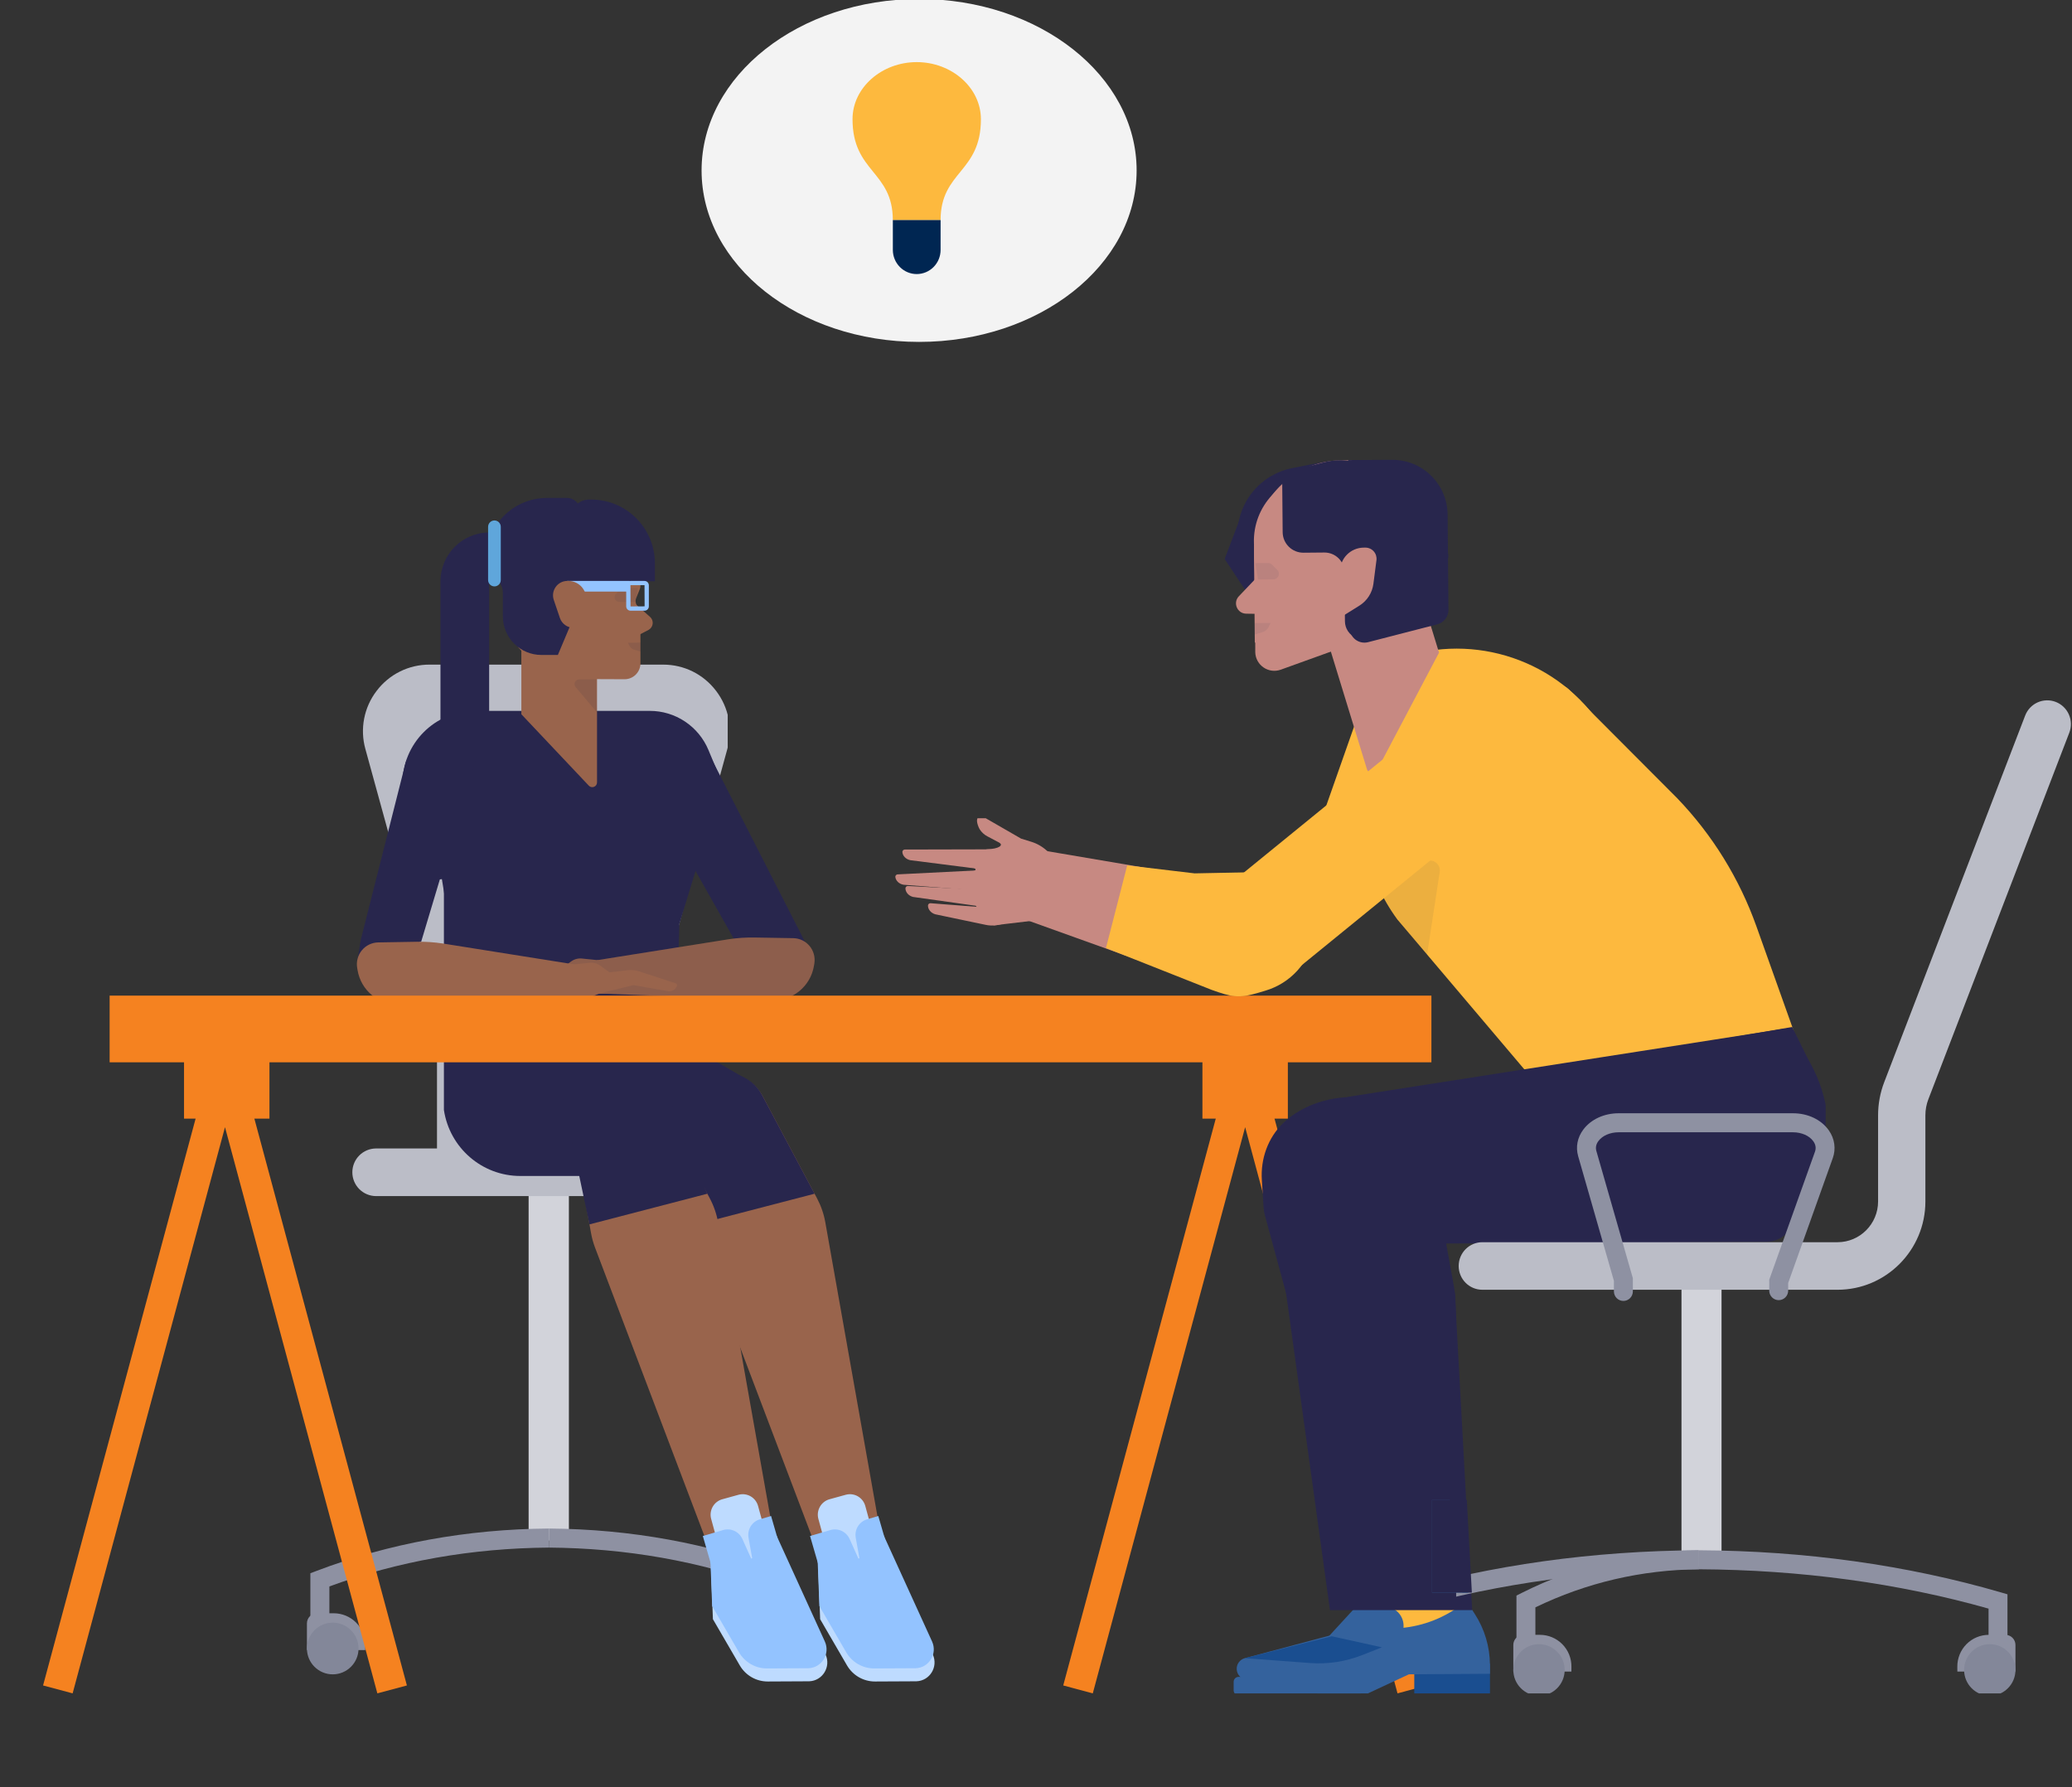 <svg width="291" height="251" viewBox="0 0 291 251" fill="none" xmlns="http://www.w3.org/2000/svg">
<rect x="0" y="0" width="291" height="251" fill="#333333" stroke="none"/>
<g clip-path="url(#clip0_2584_20384)">
<g clip-path="url(#clip1_2584_20384)">
<path d="M74.242 167.105H79.897V216.347H74.242V167.105Z" fill="#D2D3DA"/>
<path d="M101.315 167.975H52.823C51.938 167.975 51.088 167.622 50.462 166.995C49.836 166.368 49.484 165.517 49.484 164.63C49.484 163.743 49.836 162.892 50.462 162.265C51.088 161.637 51.938 161.285 52.823 161.285H101.315C102.2 161.285 103.05 161.637 103.676 162.264C104.302 162.892 104.654 163.742 104.654 164.63C104.654 165.517 104.303 166.367 103.676 166.995C103.05 167.622 102.201 167.975 101.315 167.975Z" fill="#BBBDC7"/>
<path d="M46.26 227.006H43.589V220.94L44.451 220.612C54.618 216.747 65.599 214.744 77.087 214.66L77.106 217.336C66.26 217.416 55.888 219.251 46.261 222.792L46.26 227.006Z" fill="#8E91A2"/>
<path d="M110.605 227.006H107.933V222.792C98.305 219.251 87.933 217.416 77.087 217.336L77.106 214.66C88.596 214.744 99.576 216.747 109.743 220.612L110.605 220.94V227.006ZM46.87 226.561H44.526C44.15 226.561 43.788 226.711 43.522 226.977C43.256 227.244 43.106 227.606 43.106 227.983V231.729H51.305L51.311 231.044C51.315 230.457 51.204 229.875 50.983 229.331C50.761 228.788 50.435 228.293 50.022 227.876C49.61 227.459 49.119 227.129 48.578 226.903C48.037 226.677 47.456 226.561 46.87 226.561Z" fill="#8E91A2"/>
<path d="M46.731 235.138C48.732 235.138 50.355 233.513 50.355 231.508C50.355 229.502 48.732 227.877 46.731 227.877C44.729 227.877 43.106 229.502 43.106 231.508C43.106 233.513 44.729 235.138 46.731 235.138Z" fill="#838799"/>
<path d="M63.376 164.247V141.502L53.247 104.654C51.959 99.969 55.479 95.342 60.33 95.342H93.135C97.987 95.342 101.506 99.969 100.218 104.654L90.089 141.502V164.247H74.008" fill="#BBBDC7"/>
<path d="M92.093 166.255H74.009C73.478 166.255 72.968 166.044 72.592 165.668C72.217 165.291 72.006 164.781 72.006 164.248C72.006 163.716 72.217 163.206 72.592 162.829C72.968 162.453 73.478 162.241 74.009 162.241H88.086V141.232L88.157 140.97L98.286 104.122C98.508 103.328 98.541 102.493 98.385 101.684C98.229 100.874 97.886 100.112 97.385 99.458C96.889 98.8 96.247 98.267 95.509 97.901C94.772 97.535 93.959 97.347 93.136 97.35H60.33C59.507 97.347 58.694 97.535 57.956 97.901C57.219 98.267 56.576 98.8 56.08 99.458C55.579 100.112 55.236 100.874 55.08 101.684C54.924 102.493 54.958 103.328 55.179 104.122L65.38 141.232V164.248C65.38 164.781 65.169 165.291 64.793 165.668C64.418 166.044 63.908 166.255 63.377 166.255C62.845 166.255 62.336 166.044 61.96 165.668C61.584 165.291 61.373 164.781 61.373 164.248V141.774L51.316 105.188C50.928 103.799 50.869 102.338 51.143 100.921C51.416 99.504 52.015 98.171 52.893 97.027C53.761 95.875 54.886 94.942 56.176 94.302C57.467 93.661 58.889 93.331 60.33 93.336H93.135C96.078 93.336 98.789 94.681 100.572 97.026C101.449 98.171 102.048 99.504 102.322 100.921C102.596 102.337 102.537 103.798 102.149 105.188L92.092 141.774L92.093 166.255Z" fill="#BBBDC7"/>
</g>
<g clip-path="url(#clip2_2584_20384)">
<path d="M104.87 161.344H84.955L82.726 145.211L94.466 145.51L104.721 151.485L104.87 161.344Z" fill="#28264D"/>
<path d="M118.958 233.884C119.36 234.574 119.935 235.146 120.626 235.543C121.317 235.939 122.1 236.146 122.895 236.142L128.715 236.113C130.591 236.039 131.793 234.075 131.01 232.359L124.222 217.471L114.909 220.176L115.184 227.39L118.958 233.884Z" fill="#BEDBFF"/>
<path d="M98.902 151.69C101.775 149.929 105.529 150.958 107.115 153.941L114.748 168.289C115.309 169.345 115.702 170.483 115.911 171.661L123.385 213.794C123.385 213.794 113.838 216.263 114.157 216.144L98.633 175.212C98.381 174.548 98.192 173.863 98.067 173.164L94.696 154.266L98.902 151.69Z" fill="#99644C"/>
<path d="M118.852 232.05C119.253 232.74 119.828 233.312 120.52 233.709C121.211 234.105 121.993 234.312 122.789 234.308L128.608 234.279C130.485 234.205 131.686 232.241 130.904 230.525L124.115 215.637L114.803 218.342L115.078 225.556L118.852 232.05Z" fill="#93C3FF"/>
<path d="M123.334 218.112L116.746 219.931L114.937 213.312C114.78 212.737 114.857 212.122 115.15 211.604C115.444 211.086 115.93 210.706 116.502 210.548L118.776 209.92C119.348 209.762 119.96 209.839 120.475 210.134C120.991 210.429 121.369 210.918 121.526 211.493L123.334 218.112Z" fill="#BEDBFF"/>
<path d="M121.1 221.067L125.355 219.823L123.353 212.904L121.782 213.364C121.245 213.521 120.784 213.873 120.489 214.351C120.194 214.83 120.085 215.401 120.184 215.955L121.1 221.067Z" fill="#93C3FF"/>
<path d="M115.769 222.628L121.491 220.954L119.32 216.124C119.095 215.624 118.698 215.222 118.202 214.992C117.706 214.763 117.145 214.721 116.621 214.874L113.767 215.709L115.769 222.628Z" fill="#93C3FF"/>
<path d="M94.106 154.227L97.851 171.946L114.403 167.641L107.038 153.794C105.48 150.864 101.824 149.804 98.953 151.449L94.106 154.227Z" fill="#28264D"/>
<path d="M61.861 101.623H68.698V74.783C64.922 74.783 61.861 77.86 61.861 81.655V101.623Z" fill="#28264D"/>
<path d="M62.344 138.83L88.424 136.439L97.52 165.149H73.073C67.709 165.149 63.149 161.21 62.344 155.879V138.83Z" fill="#28264D"/>
<path d="M94.967 145.707H65.646L60.653 114.723H95.831L98.028 121.18L95.412 129.752L94.967 145.707Z" fill="#28264D"/>
<path d="M98.365 103.492L113.707 133.544L107.069 136.62L105.794 136.678L88.206 105.529L98.365 103.492Z" fill="#28264D"/>
<path d="M103.898 233.884C104.299 234.574 104.874 235.146 105.565 235.543C106.257 235.939 107.039 236.146 107.835 236.142L113.654 236.113C115.531 236.039 116.732 234.075 115.95 232.359L109.161 217.471L99.849 220.176L100.124 227.39L103.898 233.884Z" fill="#BEDBFF"/>
<path d="M84.285 151.419C86.917 149.806 90.356 150.748 91.81 153.481L99.687 168.29C100.249 169.345 100.641 170.483 100.85 171.662L108.324 213.794C108.324 213.794 98.777 216.263 99.096 216.145L83.572 175.212C83.321 174.549 83.131 173.864 83.006 173.165L79.636 154.267L84.285 151.419Z" fill="#99644C"/>
<path d="M103.791 232.05C104.193 232.74 104.768 233.312 105.459 233.709C106.15 234.105 106.933 234.312 107.728 234.308L113.548 234.279C115.425 234.205 116.626 232.241 115.844 230.525L109.055 215.637L99.742 218.342L100.018 225.556L103.791 232.05Z" fill="#93C3FF"/>
<path d="M108.275 218.112L101.688 219.931L99.879 213.312C99.722 212.737 99.798 212.122 100.092 211.604C100.385 211.086 100.871 210.706 101.443 210.548L103.718 209.92C104.29 209.762 104.901 209.839 105.417 210.134C105.932 210.429 106.31 210.918 106.467 211.493L108.275 218.112Z" fill="#BEDBFF"/>
<path d="M106.041 221.067L110.297 219.823L108.294 212.904L106.723 213.364C106.186 213.521 105.725 213.873 105.43 214.351C105.135 214.83 105.027 215.401 105.125 215.955L106.041 221.067Z" fill="#93C3FF"/>
<path d="M100.711 222.628L106.432 220.954L104.261 216.124C104.036 215.624 103.639 215.222 103.144 214.992C102.648 214.763 102.086 214.721 101.562 214.874L98.708 215.709L100.711 222.628Z" fill="#93C3FF"/>
<path d="M62.344 111.227H69.49V145.707H62.344V111.227Z" fill="#28264D"/>
<path d="M104.536 117.439L56.52 124.24V110.06C56.52 104.413 61.075 99.834 66.694 99.834H91.276C93.035 99.834 94.754 100.357 96.218 101.337C97.682 102.316 98.825 103.709 99.503 105.34L104.536 117.439Z" fill="#28264D"/>
<path d="M83.849 109.874V90.039H73.222V100.306L82.697 110.337C83.113 110.776 83.849 110.481 83.849 109.874Z" fill="#99644C"/>
<path opacity="0.1" d="M83.767 95.387L81.357 95.396C80.789 95.399 80.483 96.067 80.851 96.502L83.834 100.031" fill="#1D2445"/>
<path d="M56.947 107.178L50.683 131.927L50.154 135.061L59.155 132.24L67.163 105.518L58.763 105.723C58.344 105.733 57.939 105.881 57.611 106.143C57.283 106.406 57.05 106.77 56.947 107.178Z" fill="#28264D"/>
<path d="M77.681 93.287H87.589V77.82H71.471V87.046C71.471 90.493 74.251 93.287 77.681 93.287Z" fill="#99644C"/>
<path d="M89.947 78.346V82.285C89.947 82.427 89.92 82.57 89.867 82.702L89.347 84.001C89.173 84.437 89.288 84.936 89.636 85.25L89.947 85.532V93.15C89.947 93.445 89.889 93.737 89.777 94.009C89.665 94.281 89.5 94.528 89.292 94.736C89.084 94.944 88.838 95.109 88.566 95.22C88.295 95.332 88.005 95.389 87.712 95.388L73.647 95.331L73.705 90.516L89.947 78.346Z" fill="#99644C"/>
<path d="M87.994 90.072L91.072 88.466C91.233 88.382 91.371 88.26 91.475 88.11C91.578 87.96 91.643 87.788 91.665 87.607C91.686 87.426 91.664 87.242 91.599 87.072C91.534 86.902 91.429 86.75 91.292 86.63L87.994 83.732V90.072Z" fill="#99644C"/>
<path opacity="0.07" d="M89.587 82.557H87.617C87.44 82.557 87.27 82.627 87.144 82.753L86.51 83.391C86.089 83.814 86.386 84.537 86.982 84.537H89.273" fill="#002652"/>
<path d="M83.052 70.158H82.719C82.043 70.158 81.394 70.428 80.916 70.909C80.438 71.39 80.169 72.042 80.169 72.722V81.624H91.978V79.13C91.978 74.175 87.981 70.158 83.052 70.158Z" fill="#28264D"/>
<path d="M81.531 81.497H68.261V78.525C68.261 73.777 72.09 69.928 76.814 69.928H79.608C79.861 69.928 80.111 69.978 80.344 70.075C80.577 70.172 80.789 70.314 80.968 70.494C81.147 70.673 81.288 70.886 81.385 71.121C81.481 71.356 81.531 71.607 81.531 71.861V81.497Z" fill="#28264D"/>
<path d="M78.348 91.979H76.024C74.592 91.979 73.218 91.407 72.206 90.389C71.193 89.371 70.624 87.99 70.624 86.551V83.244C70.624 82.611 70.373 82.004 69.928 81.556C69.483 81.108 68.879 80.857 68.249 80.857H67.657V78.393H84.072L78.348 91.979Z" fill="#28264D"/>
<path d="M69.442 82.352C69.205 82.352 68.978 82.257 68.811 82.089C68.644 81.921 68.55 81.693 68.55 81.455V73.986C68.55 73.748 68.644 73.52 68.811 73.352C68.978 73.184 69.205 73.09 69.442 73.09C69.678 73.09 69.905 73.184 70.072 73.352C70.239 73.52 70.333 73.748 70.333 73.986V81.455C70.333 81.693 70.239 81.921 70.072 82.089C69.905 82.257 69.678 82.352 69.442 82.352Z" fill="#5FA6DB"/>
<path opacity="0.1" d="M88.194 90.27L88.426 90.724C88.552 90.973 88.775 91.159 89.041 91.237L89.957 91.507V90.246L88.194 90.27Z" fill="#1D2445"/>
<path d="M83.82 134.85L84.694 139.538L108.405 140.476C109.804 140.531 111.176 140.072 112.263 139.185C113.35 138.297 114.078 137.042 114.31 135.654L114.366 135.327C114.439 134.892 114.417 134.446 114.303 134.02C114.189 133.593 113.985 133.197 113.704 132.858C113.423 132.518 113.073 132.244 112.677 132.053C112.281 131.862 111.849 131.76 111.41 131.752L105.981 131.662C104.774 131.641 103.567 131.72 102.373 131.899L83.82 134.85Z" fill="#99644C"/>
<path d="M81.573 139.42C81.814 139.517 82.072 139.566 82.332 139.566H92.33L92.49 139.472V135.032H88.178C88.026 135.07 87.871 135.089 87.714 135.091L86.431 135.088L81.735 134.614C81.191 134.556 80.645 134.704 80.203 135.029L78.932 135.958L76.426 135.663C75.854 135.59 75.273 135.646 74.726 135.828L69.643 137.498C69.607 137.51 69.573 137.529 69.544 137.554C69.514 137.579 69.49 137.609 69.473 137.644C69.455 137.678 69.444 137.716 69.441 137.754C69.438 137.793 69.443 137.831 69.454 137.868C69.456 137.87 69.456 137.872 69.456 137.872L69.462 137.889C69.561 138.135 69.74 138.34 69.971 138.469C70.201 138.598 70.469 138.644 70.729 138.599L75.559 137.75L80.316 138.919L81.573 139.42Z" fill="#99644C"/>
<g opacity="0.1">
<path d="M83.818 134.85L84.692 139.538L108.403 140.476C109.802 140.531 111.173 140.072 112.26 139.185C113.347 138.297 114.075 137.042 114.308 135.654L114.364 135.327C114.437 134.892 114.415 134.446 114.301 134.02C114.187 133.593 113.983 133.197 113.702 132.858C113.421 132.518 113.071 132.244 112.675 132.053C112.279 131.862 111.847 131.76 111.408 131.752L105.978 131.662C104.772 131.641 103.565 131.72 102.371 131.899L83.818 134.85Z" fill="#1D2445"/>
<path d="M81.573 139.42C81.814 139.517 82.072 139.566 82.332 139.566H92.33L92.49 139.472V135.032H88.178C88.026 135.07 87.871 135.089 87.714 135.091L86.431 135.088L81.735 134.614C81.191 134.556 80.645 134.704 80.203 135.029L78.932 135.958L76.426 135.663C75.854 135.59 75.273 135.646 74.726 135.828L69.643 137.498C69.607 137.51 69.573 137.529 69.544 137.554C69.514 137.579 69.49 137.609 69.473 137.644C69.455 137.678 69.444 137.716 69.441 137.754C69.438 137.793 69.443 137.831 69.454 137.868C69.456 137.87 69.456 137.872 69.456 137.872L69.462 137.889C69.561 138.135 69.74 138.34 69.971 138.469C70.201 138.598 70.469 138.644 70.729 138.599L75.559 137.75L80.316 138.919L81.573 139.42Z" fill="#1D2445"/>
</g>
<path d="M80.708 135.446L79.834 140.135L56.123 141.071C54.724 141.127 53.353 140.668 52.266 139.781C51.179 138.893 50.451 137.638 50.218 136.25L50.163 135.923C50.09 135.487 50.111 135.041 50.225 134.615C50.339 134.189 50.544 133.793 50.824 133.453C51.105 133.114 51.455 132.84 51.851 132.649C52.247 132.458 52.679 132.355 53.118 132.348L58.548 132.257C59.755 132.236 60.961 132.316 62.155 132.495L80.708 135.446Z" fill="#99644C"/>
<path d="M82.956 140.016C82.715 140.112 82.457 140.162 82.196 140.162H72.198L72.039 140.068V135.628H76.351C76.502 135.663 76.656 135.687 76.814 135.687L78.097 135.684L82.794 135.209C83.338 135.152 83.884 135.3 84.326 135.625L85.597 136.554L88.102 136.258C88.674 136.185 89.255 136.242 89.802 136.424L94.885 138.094C95.039 138.143 95.124 138.309 95.074 138.464C95.073 138.465 95.073 138.468 95.073 138.468L95.067 138.485C94.968 138.731 94.788 138.935 94.558 139.065C94.328 139.194 94.06 139.24 93.8 139.194L88.97 138.346L84.213 139.515L82.956 140.016Z" fill="#99644C"/>
<path d="M79.651 83.077H88.253L88.447 81.584H79.651V83.077Z" fill="#93C3FF"/>
<path d="M88.555 82.181L88.542 82.195L88.555 85.166L90.532 85.153L90.519 82.181H88.555ZM88.555 81.584H90.519C90.855 81.584 91.126 81.858 91.126 82.195V85.153C91.126 85.49 90.854 85.763 90.519 85.763H88.555C88.394 85.763 88.239 85.699 88.125 85.584C88.011 85.47 87.947 85.314 87.947 85.153V82.195C87.947 82.114 87.963 82.035 87.993 81.961C88.024 81.887 88.069 81.819 88.125 81.763C88.181 81.706 88.249 81.661 88.322 81.63C88.396 81.6 88.475 81.584 88.555 81.584Z" fill="#93C3FF"/>
<path d="M80.538 88.157H82.518L82.33 83.991C82.3 83.343 82.023 82.731 81.557 82.283C81.09 81.834 80.469 81.584 79.824 81.584H79.68C78.302 81.584 77.332 82.946 77.777 84.257L78.635 86.788C78.771 87.187 79.027 87.534 79.368 87.779C79.71 88.025 80.119 88.157 80.538 88.157Z" fill="#99644C"/>
<path d="M79.045 154.227L82.79 171.946L99.343 167.641L90.323 147.252L79.045 154.227Z" fill="#28264D"/>
</g>
<g clip-path="url(#clip3_2584_20384)">
<path d="M15.397 139.818H201.033V149.183H15.397V139.818Z" fill="#F58220"/>
<path d="M168.874 146.465H180.872V157.096H168.874V146.465Z" fill="#F58220"/>
<path d="M196.272 237.808L174.873 158.296L153.475 237.808L149.324 236.698L174.873 141.76L200.423 236.698L196.272 237.808Z" fill="#F58220"/>
<path d="M52.997 237.808L31.599 158.296L10.2 237.808L6.049 236.698L31.599 141.76L57.148 236.698L52.997 237.808Z" fill="#F58220"/>
<path d="M25.846 146.465H37.843V157.096H25.846V146.465Z" fill="#F58220"/>
</g>
<g clip-path="url(#clip4_2584_20384)">
<path d="M187.135 208.442L192.623 229.273L206.605 227.823L203.187 210.1L187.135 208.442ZM219.439 156.498L252.569 146.612L246.676 130.085C244.28 123.363 240.484 117.228 235.541 112.084L220.254 96.753C219.303 95.764 215.136 95.499 213.838 95.941L208.146 97.962L205.128 98.99C193.615 104.233 187.3 116.993 196.253 129.126L219.439 156.498Z" fill="#FDB93E"/>
<path d="M182.749 123.141L191.099 99.4L193.707 93.653C203.804 88.626 216.025 91.161 223.292 99.79L232.134 110.289L196.606 125.432L182.749 123.141Z" fill="#FDB93E"/>
<path d="M197.403 76.334L183.561 80.587L191.973 108.006C192.177 108.672 193.084 108.756 193.409 108.14L202.103 91.654L197.403 76.334Z" fill="#C78982"/>
<path d="M250.444 144.488L189.931 153.94C185.591 154.618 182.884 159.018 184.234 163.201C185.973 168.589 187.999 174.725 188.205 174.714L248.014 174.401C249.123 174.395 250.184 173.952 250.967 173.167C258.932 165.181 258.695 152.178 250.444 144.488Z" fill="#28264D"/>
<path d="M194.884 154.397L191.088 154.096C187.006 153.824 182.938 155.125 180.243 157.696C178.081 159.759 177.029 162.731 177.218 165.714L177.455 169.452C177.484 169.908 177.559 170.359 177.679 170.8C181.111 183.377 191.39 221.114 191.39 221.114L205.692 218.308L205.33 215.145L204.421 182.905C204.411 182.192 204.342 181.481 204.215 180.779L202.597 171.82L194.884 154.397Z" fill="#28264D"/>
<path opacity="0.07" d="M193.458 125.574L199.888 121.22C200.854 120.333 202.397 121.157 202.199 122.454L200.405 134.186L193.458 125.574Z" fill="#002652"/>
<path d="M191.521 75.018L173.796 75.174C173.777 72.957 174.531 70.802 175.928 69.081C177.326 67.361 179.279 66.182 181.452 65.748L185.956 64.849C188.794 64.282 191.446 66.439 191.471 69.334L191.521 75.018Z" fill="#28264D"/>
<path d="M183.369 71.012L183.404 75.024L179.831 75.055L179.949 88.477L178.609 88.489L171.998 78.505L174.886 70.877L183.369 71.012Z" fill="#28264D"/>
<path d="M176.249 76.248L176.294 91.615C176.356 93.432 178.169 94.661 179.877 94.046L195.725 88.333L176.249 76.248Z" fill="#C78982"/>
<path d="M178.042 86.228L175.015 86.182C173.754 86.163 173.12 84.65 173.99 83.736L177.796 79.737L178.042 86.228ZM185.156 66.591L185.506 66.58C186.216 66.556 186.906 66.815 187.424 67.3C187.943 67.785 188.248 68.456 188.273 69.166L188.588 78.466L176.197 78.886L176.109 76.281C175.933 71.106 179.984 66.767 185.156 66.591Z" fill="#C78982"/>
<path d="M184.217 86.737L176.45 87.001L176.114 77.119L183.881 76.856L184.217 86.737Z" fill="#C78982"/>
<path d="M188.443 64.636L192.122 64.604C196.142 64.568 199.429 67.801 199.465 71.823L199.624 90.033L176.229 90.238L176.115 77.193C176.054 70.319 181.573 64.697 188.443 64.636Z" fill="#C78982"/>
<path opacity="0.07" d="M176.297 79.081L178.077 79.064C178.18 79.064 178.281 79.083 178.376 79.121C178.471 79.159 178.558 79.216 178.63 79.288L179.378 80.024C179.874 80.511 179.534 81.355 178.839 81.361L176.684 81.38" fill="#002652"/>
<path d="M180.069 66.486L180.142 74.74C180.145 75.121 180.223 75.499 180.372 75.85C180.521 76.201 180.738 76.519 181.01 76.787C181.282 77.054 181.604 77.266 181.958 77.409C182.311 77.551 182.689 77.623 183.071 77.62L185.998 77.594C186.366 77.591 186.732 77.66 187.073 77.798C187.415 77.936 187.726 78.14 187.989 78.398C188.252 78.657 188.461 78.965 188.605 79.304C188.749 79.644 188.825 80.008 188.828 80.377L188.888 87.259C188.892 87.759 189.045 88.247 189.326 88.66C189.607 89.074 190.005 89.394 190.468 89.582C190.932 89.769 191.44 89.815 191.93 89.713C192.419 89.611 192.867 89.366 193.217 89.009L203.012 79.033C203.273 78.767 203.417 78.409 203.414 78.036C203.411 77.664 203.26 77.308 202.994 77.047L195.338 67.936C194.205 66.588 192.713 65.591 191.035 65.061C189.357 64.531 187.563 64.49 185.862 64.943L180.069 66.486Z" fill="#28264D"/>
<path d="M189.337 64.609L195.485 64.575C199.768 64.537 203.271 67.981 203.309 72.267L203.426 85.641C203.43 86.106 203.278 86.559 202.995 86.928C202.712 87.297 202.314 87.56 201.864 87.677L192.146 90.183C191.84 90.262 191.52 90.27 191.21 90.207C190.9 90.143 190.609 90.01 190.358 89.818C190.107 89.625 189.903 89.377 189.762 89.094C189.621 88.811 189.546 88.499 189.544 88.183L189.337 64.609Z" fill="#28264D"/>
<path d="M191.751 76.904L191.51 76.906C190.625 76.914 189.779 77.274 189.158 77.906C188.538 78.537 188.194 79.39 188.201 80.276L188.257 86.713L190.914 85.056C191.451 84.721 191.906 84.272 192.247 83.74C192.589 83.208 192.808 82.607 192.889 81.98L193.315 78.67C193.343 78.448 193.324 78.223 193.259 78.009C193.193 77.796 193.083 77.598 192.934 77.431C192.786 77.264 192.604 77.13 192.4 77.039C192.196 76.948 191.974 76.902 191.751 76.904ZM135.794 126.195L161.642 135.476L162.115 131.704L163.214 122.272L141.922 118.659C141.922 118.659 135.326 126.063 135.794 126.195Z" fill="#C78982"/>
<path d="M155.327 133.137L170.158 139.008C172.948 140.009 173.968 140.247 176.808 139.397L177.752 139.114C179.461 138.602 180.999 137.634 182.201 136.314C183.402 134.993 184.221 133.37 184.57 131.619L186.432 122.275L167.782 122.652L158.309 121.527L155.327 133.137Z" fill="#FDB93E"/>
<path d="M175.468 136.015C175.823 136.451 176.259 136.813 176.753 137.08C177.247 137.347 177.789 137.514 178.348 137.571C178.906 137.629 179.47 137.575 180.008 137.415C180.546 137.254 181.047 136.988 181.483 136.634L204.208 118.128C207.881 115.138 208.434 109.734 205.447 106.06L204.633 105.058C203.737 103.957 202.442 103.257 201.031 103.112C199.62 102.967 198.21 103.389 197.109 104.284L168.567 127.526L175.468 136.015Z" fill="#FDB93E"/>
<path d="M139.039 117.59L129.598 117.952C129.386 117.96 129.18 118.019 128.996 118.124C128.812 118.228 128.655 118.376 128.54 118.554L126.121 122.292C125.992 122.491 125.919 122.721 125.91 122.959C125.901 123.196 125.956 123.431 126.069 123.64L128.751 128.584C128.799 128.674 128.87 128.75 128.955 128.806C129.041 128.861 129.139 128.895 129.241 128.903C129.343 128.911 129.445 128.893 129.539 128.852C129.632 128.81 129.714 128.746 129.776 128.665L130.187 128.129C130.439 127.802 130.597 127.412 130.645 127.002C130.693 126.591 130.629 126.176 130.459 125.799L129.577 123.834L131.189 121.453L133.039 121.51L135.234 125.875C135.436 126.275 135.728 126.622 136.089 126.889C136.449 127.155 136.867 127.333 137.308 127.408L146.037 128.889L147.049 120.032L139.978 117.72C139.675 117.622 139.357 117.578 139.039 117.59Z" fill="#C78982"/>
<path d="M240.167 146.211L251.703 144.223L254.794 150.475L240.167 146.211Z" fill="#28264D"/>
<path opacity="0.07" d="M178.442 87.492L178.156 88.077C177.999 88.398 177.718 88.64 177.378 88.747L176.209 89.114L176.18 87.503L178.442 87.492Z" fill="#002652"/>
<path d="M198.626 233.633H209.258V238.148H198.626V233.633Z" fill="#1A4E90"/>
<path d="M209.259 235.059L197.876 235.133L191.628 238.04H186.203L175.028 235.885C174.674 235.839 174.347 235.671 174.103 235.41C173.859 235.15 173.712 234.812 173.689 234.456C173.665 234.099 173.766 233.745 173.974 233.455C174.182 233.165 174.485 232.956 174.83 232.863L190.279 228.748L195.475 228.697C198.749 228.665 201.939 227.658 204.638 225.804L205.977 224.885L207.129 226.664C208.504 228.789 209.242 231.264 209.254 233.796L209.259 235.059Z" fill="#34629D"/>
<path d="M190.461 225.617L186.311 230.131H197.053L197.121 228.43C197.136 228.066 197.077 227.703 196.948 227.363C196.818 227.022 196.622 226.711 196.37 226.448C196.117 226.186 195.815 225.977 195.48 225.834C195.145 225.691 194.785 225.617 194.421 225.617H190.461ZM173.952 235.491H190.584C190.768 235.491 190.944 235.564 191.074 235.694C191.205 235.824 191.278 236.001 191.278 236.185V237.387C191.278 237.571 191.205 237.748 191.074 237.878C190.944 238.008 190.768 238.082 190.584 238.082H173.952C173.768 238.082 173.591 238.008 173.461 237.878C173.331 237.748 173.258 237.571 173.258 237.387V236.185C173.258 236.001 173.331 235.824 173.461 235.694C173.591 235.564 173.768 235.491 173.952 235.491Z" fill="#34629D"/>
<path d="M187.033 229.789L194.076 231.343L191.286 232.442C188.964 233.356 186.467 233.734 183.979 233.548L174.83 232.864L187.033 229.789Z" fill="#1A4E90"/>
<path d="M180.36 179.711L186.786 226.115H206.758L204.327 181.623L180.36 179.711Z" fill="#28264D"/>
</g>
<g clip-path="url(#clip5_2584_20384)">
<path d="M126.732 119.632C126.754 120.17 127.202 120.667 127.847 120.802L137.77 122.066L139.555 119.277L127.097 119.306C127.052 119.303 127.006 119.309 126.963 119.323C126.92 119.338 126.88 119.361 126.846 119.392C126.812 119.422 126.784 119.459 126.765 119.5C126.745 119.542 126.734 119.586 126.732 119.632ZM125.742 123.135C125.79 123.671 126.261 124.147 126.911 124.251L136.883 125.039L138.534 122.168L126.092 122.792C126.047 122.791 126.002 122.799 125.961 122.815C125.919 122.831 125.88 122.856 125.848 122.887C125.816 122.918 125.79 122.955 125.771 122.996C125.753 123.037 125.743 123.082 125.742 123.127L125.742 123.135Z" fill="#C78982"/>
<path d="M127.164 124.731C127.157 125.269 127.578 125.79 128.215 125.96L138.771 127.444L139.988 125.077L127.547 124.425C127.502 124.419 127.456 124.423 127.412 124.435C127.368 124.447 127.327 124.468 127.291 124.497C127.256 124.525 127.226 124.561 127.204 124.601C127.182 124.641 127.169 124.685 127.164 124.731ZM130.329 127.143C130.309 127.681 130.717 128.212 131.349 128.398L138.446 129.884C139.253 130.053 140.091 129.989 140.863 129.699C141.635 129.409 142.31 128.906 142.81 128.246L143.14 127.81L130.719 126.847C130.63 126.834 130.538 126.856 130.465 126.91C130.393 126.964 130.344 127.045 130.33 127.135L130.329 127.143ZM149.353 121.425L139.368 120.725L140.04 120.681C140.105 120.676 140.169 120.666 140.232 120.651C140.888 120.499 141.297 119.84 141.148 119.18L141.149 119.157C141.053 118.744 140.852 118.606 140.479 118.407L138.689 117.463C138.234 117.23 137.85 116.876 137.579 116.44C137.403 116.137 137.216 115.596 137.212 115.292C137.21 115.13 137.239 114.976 137.309 114.833C137.319 114.815 137.33 114.796 137.342 114.779C137.416 114.674 137.528 114.603 137.654 114.581C137.78 114.559 137.91 114.589 138.014 114.664L143.407 117.772L144.824 118.211C145.694 118.476 146.489 118.946 147.143 119.582L148.124 120.542C148.147 120.565 149.328 121.404 149.353 121.425Z" fill="#C78982"/>
<path d="M142.039 127.862C139.145 127.902 136.846 128.729 136.81 126.037C136.807 125.82 136.742 122.628 136.769 122.418C136.774 122.382 136.748 122.307 136.784 122.309C137.003 122.326 137.116 121.993 136.854 121.946C136.803 121.937 136.88 121.844 136.893 121.793C137.129 120.932 137.61 120.16 138.266 119.548C138.367 119.454 138.443 119.282 138.581 119.277C140.419 119.204 140.905 118.666 140.363 118.349C140.279 118.3 140.551 118.295 140.646 118.272C141.06 118.171 141.483 118.117 141.908 118.112C144.802 118.073 147.178 120.224 147.214 122.916C147.25 125.609 144.933 127.823 142.039 127.862Z" fill="#C78982"/>
<path d="M139.532 129.956L147.634 128.996C147.892 128.965 148.152 128.966 148.41 128.998L154.159 129.711L155.111 121.952L142.574 120.396L139.532 129.956Z" fill="#C78982"/>
</g>
<g clip-path="url(#clip6_2584_20384)">
<path d="M159.632 23.936C159.632 10.637 145.954 -0.143 129.082 -0.143C112.21 -0.143 98.532 10.637 98.532 23.936C98.532 37.235 112.21 48.016 129.082 48.016C145.954 48.016 159.632 37.235 159.632 23.936Z" fill="#F3F3F3"/>
</g>
<g clip-path="url(#clip7_2584_20384)">
<path d="M241.78 180.258H236.154V220.057H241.78V180.258Z" fill="#D2D3DA"/>
<path d="M208.184 181.128H258.071C264.874 181.128 270.409 175.567 270.409 168.731V156.636C270.408 155.86 270.551 155.09 270.83 154.366L290.622 102.893C290.94 102.067 290.918 101.149 290.561 100.339C290.205 99.529 289.543 98.895 288.721 98.576C287.899 98.257 286.984 98.279 286.178 98.637C285.373 98.996 284.742 99.661 284.424 100.487L264.633 151.959C264.058 153.451 263.764 155.037 263.765 156.636V168.73C263.765 171.884 261.211 174.45 258.072 174.45H208.185C207.304 174.45 206.458 174.802 205.835 175.428C205.212 176.054 204.862 176.903 204.862 177.789C204.862 178.674 205.212 179.524 205.835 180.15C206.458 180.776 207.303 181.128 208.184 181.128Z" fill="#BBBDC7"/>
<path d="M227.995 182.697C228.347 182.697 228.686 182.557 228.935 182.306C229.184 182.056 229.324 181.716 229.324 181.362V179.502L224.2 161.639C224.061 161.153 224.16 160.679 224.496 160.231C225.059 159.479 226.142 159.012 227.323 159.012H251.811C253.029 159.012 254.128 159.5 254.679 160.287C255.005 160.752 255.08 161.24 254.903 161.737L248.479 179.717V181.251C248.479 181.605 248.619 181.945 248.868 182.195C249.117 182.446 249.455 182.587 249.808 182.587C250.16 182.587 250.498 182.446 250.748 182.195C250.997 181.945 251.137 181.605 251.137 181.251V180.181L257.404 162.64C257.871 161.335 257.669 159.917 256.853 158.75C255.797 157.242 253.912 156.342 251.811 156.342H227.323C225.293 156.342 223.443 157.195 222.371 158.626C221.531 159.749 221.273 161.082 221.646 162.38L226.666 179.88V181.363C226.666 181.717 226.807 182.057 227.056 182.307C227.305 182.557 227.643 182.697 227.995 182.697ZM279.28 230.033H281.938V223.896L280.978 223.617C267.777 219.781 253.524 217.793 238.612 217.711L238.598 220.381C252.904 220.461 266.584 222.319 279.28 225.907L279.28 230.033Z" fill="#8E91A2"/>
<path d="M195.271 230.034H197.929V225.908C210.626 222.32 224.306 220.461 238.612 220.382L238.598 217.711C223.686 217.794 209.432 219.782 196.231 223.618L195.272 223.896V230.034H195.271Z" fill="#8E91A2"/>
<path d="M212.977 230.034H215.635V225.732C222.807 222.259 230.526 220.46 238.592 220.382L238.567 217.711C229.816 217.795 221.454 219.812 213.711 223.706L212.977 224.076V230.034Z" fill="#8E91A2"/>
<path d="M216.28 229.59H213.949C213.168 229.59 212.536 230.226 212.536 231.009V234.749H220.694L220.699 234.065C220.704 233.479 220.593 232.898 220.373 232.355C220.153 231.812 219.828 231.319 219.417 230.903C219.006 230.487 218.518 230.156 217.979 229.931C217.441 229.706 216.864 229.59 216.28 229.59ZM279.313 229.59H281.645C282.02 229.59 282.379 229.739 282.644 230.006C282.909 230.272 283.058 230.633 283.058 231.009V234.749H274.9L274.894 234.065C274.89 233.479 275.001 232.898 275.221 232.355C275.441 231.812 275.765 231.319 276.176 230.903C276.587 230.487 277.076 230.156 277.614 229.931C278.153 229.706 278.73 229.59 279.313 229.59ZM198.099 229.59H195.767C194.987 229.59 194.355 230.226 194.355 231.009V234.749H202.513L202.518 234.065C202.522 233.479 202.412 232.898 202.192 232.355C201.971 231.812 201.647 231.319 201.236 230.903C200.825 230.487 200.336 230.156 199.798 229.931C199.26 229.706 198.682 229.59 198.099 229.59Z" fill="#8E91A2"/>
<path d="M216.143 238.148C214.151 238.148 212.537 236.525 212.537 234.524C212.537 232.523 214.151 230.9 216.143 230.9C218.134 230.9 219.749 232.523 219.749 234.524C219.749 236.525 218.134 238.148 216.143 238.148Z" fill="#838799"/>
<path d="M279.453 238.148C277.462 238.148 275.847 236.525 275.847 234.524C275.847 232.523 277.462 230.9 279.453 230.9C281.445 230.9 283.06 232.523 283.06 234.524C283.06 236.525 281.445 238.148 279.453 238.148Z" fill="#838799"/>
</g>
<g clip-path="url(#clip8_2584_20384)">
<path d="M128.746 8.723C123.834 8.723 119.733 12.309 119.733 16.729C119.733 24.244 125.393 23.991 125.393 30.923H132.099C132.099 24.017 137.763 24.263 137.763 16.748C137.763 12.309 133.662 8.723 128.746 8.723Z" fill="#FDB93E"/>
<path d="M125.395 30.904H132.101V35.097C132.101 35.997 131.748 36.859 131.119 37.495C130.49 38.131 129.637 38.488 128.748 38.488C127.858 38.488 127.006 38.131 126.377 37.495C125.748 36.859 125.395 35.997 125.395 35.097V30.904Z" fill="#002652"/>
</g>
<g clip-path="url(#clip9_2584_20384)">
<path d="M187.135 206.768L192.623 227.599L206.605 226.149L203.187 208.426L187.135 206.768ZM219.439 154.824L252.569 144.938L246.676 128.411C244.28 121.689 240.484 115.554 235.541 110.41L220.254 95.079C219.303 94.09 215.136 93.825 213.838 94.267L208.146 96.288L205.128 97.316C193.615 102.559 187.3 115.319 196.253 127.452L219.439 154.824Z" fill="#34629D"/>
<path d="M194.884 152.727L191.088 152.426C187.006 152.154 182.938 153.455 180.243 156.026C178.081 158.089 177.029 161.061 177.218 164.044L177.455 167.782C177.484 168.238 177.559 168.689 177.679 169.13C181.111 181.707 191.39 219.445 191.39 219.445L205.692 216.638L205.33 213.475L204.421 181.235C204.411 180.522 204.342 179.811 204.215 179.109L202.597 170.15L194.884 152.727Z" fill="#28264D"/>
<path d="M209.259 233.387L197.876 233.461L191.628 236.368H186.203L175.028 234.213C174.674 234.167 174.347 233.999 174.103 233.738C173.859 233.478 173.712 233.14 173.689 232.784C173.665 232.427 173.766 232.074 173.974 231.783C174.182 231.493 174.485 231.284 174.83 231.191L190.279 227.076L195.475 227.025C198.749 226.993 201.939 225.986 204.638 224.133L205.977 223.213L207.129 224.992C208.504 227.117 209.242 229.592 209.254 232.124L209.259 233.387Z" fill="#34629D"/>
<path d="M180.36 178.041L186.786 224.445H206.758L204.327 179.953L180.36 178.041Z" fill="#28264D"/>
</g>
</g>
<defs>
<clipPath id="clip0_2584_20384">
<rect width="291" height="251" fill="white"/>
</clipPath>
<clipPath id="clip1_2584_20384">
<rect width="59.096" height="141.802" fill="white" transform="translate(43.106 93.336)"/>
</clipPath>
<clipPath id="clip2_2584_20384">
<rect width="81.132" height="166.216" fill="white" transform="translate(50.12 69.928)"/>
</clipPath>
<clipPath id="clip3_2584_20384">
<rect width="224.033" height="97.99" fill="white" transform="translate(-23 139.818)"/>
</clipPath>
<clipPath id="clip4_2584_20384">
<rect width="115.522" height="173.239" fill="white" transform="translate(140.882 64.574)"/>
</clipPath>
<clipPath id="clip5_2584_20384">
<rect width="16.722" height="21.702" fill="white" transform="matrix(0 1 1 0 125.742 114.908)"/>
</clipPath>
<clipPath id="clip6_2584_20384">
<rect width="48.159" height="61.1" fill="white" transform="matrix(0 -1 1 0 98.532 48.016)"/>
</clipPath>
<clipPath id="clip7_2584_20384">
<rect width="86.337" height="139.461" fill="white" transform="matrix(-1 0 0 1 290.846 98.352)"/>
</clipPath>
<clipPath id="clip8_2584_20384">
<rect width="18.029" height="29.765" fill="white" transform="translate(119.733 8.723)"/>
</clipPath>
<clipPath id="clip9_2584_20384">
<rect width="9.348" height="13.043" fill="white" transform="translate(201.125 210.619)"/>
</clipPath>
</defs>
</svg>
